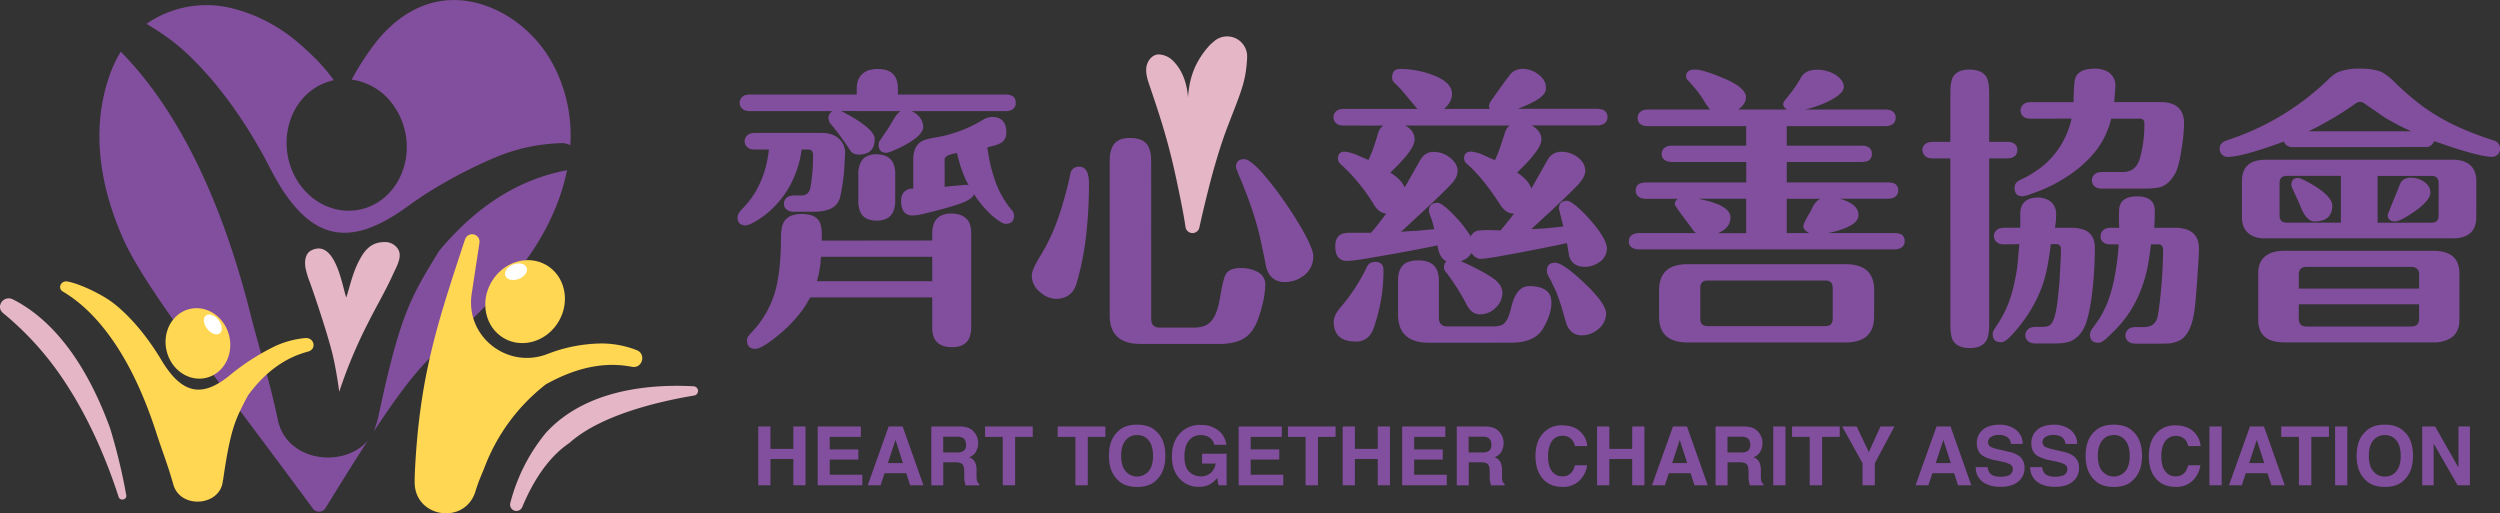 <?xml version="1.0" encoding="UTF-8"?> <svg xmlns="http://www.w3.org/2000/svg" id="b55219b6-007b-4abf-baab-593eaa52031f" data-name="圖層 1" width="1252.34" height="257.12" viewBox="0 0 1252.34 257.12"><rect x="0" y="0" width="1252.34" height="257.12" fill="#333333" stroke="none"/><g><g><path d="M149.3,316c19.61,38.13,40.56,39.49,69.27,18.43,11.84-8.69,29.69-18.68,45.89-25.17a92.52,92.52,0,0,1,30.35-6.11,8.38,8.38,0,0,1,4.71,1.08,75.81,75.81,0,0,0-8.77-40.77c-11.43-21.33-36.51-36.64-60-30.7-13.06,3.31-23.6,12.54-31.23,23.35a136.91,136.91,0,0,0-9.52,15.2,30.81,30.81,0,0,1,21.57,13.83c10,14.92,7.26,35.47-6,45.9s-32.2,6.81-42.17-8.1-7.26-35.47,6.05-45.9a27.71,27.71,0,0,1,11.57-5.4c-3.44-5-9.18-11.58-18.8-19.66-10.5-8.82-25-15.94-39.25-17.67a52.84,52.84,0,0,0-35.76,9.08,131.85,131.85,0,0,1,14.35,9.73C111,260.68,130.77,279.94,149.3,316Z" transform="translate(-13.83 -231.44)" style="fill: #824e9e"></path><path d="M233.77,357.16c-14.21,23.31-19.49,31.48-30.43,83.09a57.82,57.82,0,0,1-2.3,7.36C233.13,399,232.59,412.32,269,372c13.71-15.17,24.74-34.71,28.88-55.33-.26.07-.52.14-.8.19C276.64,320.91,254.87,331.83,233.77,357.16Z" transform="translate(-13.83 -231.44)" style="fill: #824e9e"></path><path d="M153,441.74c-4-19.25-9.21-35.18-13.68-52.9-17.45-69.16-42.6-108.82-65-131.53a63.65,63.65,0,0,0-5.89,12.78c-9,26.31-4.59,54.36,6.88,80.46,11.23,25.54,45.26,67.84,95.28,135.67a3.8,3.8,0,0,0,6.29-.26c8.36-13.64,15.32-24.71,21.23-33.81C186.1,466.1,157.41,462.9,153,441.74Z" transform="translate(-13.83 -231.44)" style="fill: #824e9e"></path></g><g><path d="M391.9,306.35a7.36,7.36,0,0,1-1.48-.15,3.52,3.52,0,0,1-1.64-.6,4,4,0,0,1,0-6.83,4.8,4.8,0,0,1,1.64-.59,7.36,7.36,0,0,1,1.48-.15h33.25q6.24,0,9.35,3.27a9.25,9.25,0,0,1,2.67,6.83l-.44,8.16a100.16,100.16,0,0,1-1.93,13.36,8.77,8.77,0,0,1-3,5.19q-3.42,2.69-10.69,2.68h-9.5a6.13,6.13,0,0,1-1.48-.15,3.44,3.44,0,0,1-1.63-.6,3.26,3.26,0,0,1-1.93-3.26,3.59,3.59,0,0,1,1.93-3.42,4.67,4.67,0,0,1,1.63-.59,7.43,7.43,0,0,1,1.48-.15h3.86a3.9,3.9,0,0,0,3.56-1.93,3.3,3.3,0,0,0,.6-1.48l.29-1.19a93.09,93.09,0,0,0,1.19-15.44,3.09,3.09,0,0,0-1-2.67l-1-.29h-3.71A51.33,51.33,0,0,1,410,323.56a47.84,47.84,0,0,1-8.61,11.73,42.77,42.77,0,0,1-8.76,6.83q-3.7,2.22-5.34,2.22-4,0-4-4.15c0-1.09.74-2.42,2.23-4a46.08,46.08,0,0,0,6.83-8.76,54.6,54.6,0,0,0,4-8.75,57.72,57.72,0,0,0,1.93-7.43q.3-1.49.45-2.82l.3-2.07Zm43.34-19.3.3.15,2.67,1.48A63.17,63.17,0,0,1,444,292.1q8,5.34,8,8.9,0,7.88-8,7.87a5.15,5.15,0,0,1-3.26-1,3.76,3.76,0,0,1-.9-.89l-.59-.89a146.69,146.69,0,0,0-8.76-12,4.83,4.83,0,0,1-1.63-3.42,3.9,3.9,0,0,1,1.93-3.56H389.38a7.53,7.53,0,0,1-1.49-.15,4.75,4.75,0,0,1-1.63-.59,4,4,0,0,1,0-6.83,3.52,3.52,0,0,1,1.63-.59,7.53,7.53,0,0,1,1.49-.15H443v-3q0-6.24,4.75-8.61a7.5,7.5,0,0,1,1.78-.74l1.78-.3a5.49,5.49,0,0,1,1.34-.15h.89q10.1,0,10.09,9.8v3h54q5.05,0,5,4.15a3.64,3.64,0,0,1-1.78,3.42,4.92,4.92,0,0,1-1.78.59,6.22,6.22,0,0,1-1.49.15h-47.2a10.31,10.31,0,0,1,4.75,3.86,8.6,8.6,0,0,1,.89,2.22,5.6,5.6,0,0,1,.3,1.79q0,4-8.76,8.9a60.58,60.58,0,0,1-6.23,3A17.17,17.17,0,0,1,458.1,308q-4.16,0-4.15-4a3.9,3.9,0,0,1,.29-1.48,3.72,3.72,0,0,1,.6-1q4.16-6.09,5.19-7.87c2.18-3.86,3.81-6,4.9-6.53Zm45.57,64.86v-4.15a8.15,8.15,0,0,1,.15-1.63,11.43,11.43,0,0,1,1-3.42q2.22-4.31,8.46-4.3t8.76,4.15a11.73,11.73,0,0,1,1,3.42,9,9,0,0,1,.15,1.63v48.54a8.35,8.35,0,0,1-.15,1.48,11.77,11.77,0,0,1-1,3.56q-2.24,4.15-8.46,4.16-6.39,0-8.76-4.16a11.45,11.45,0,0,1-1-3.41,8.29,8.29,0,0,1-.15-1.63V380.41H419.66A51.15,51.15,0,0,1,412.38,391a66,66,0,0,1-8.46,8.17q-8.46,7-11.72,7-4.15,0-4.16-4.15a3.61,3.61,0,0,1,.6-2.08l1.18-1.49a48.83,48.83,0,0,0,12.77-22.71,79.56,79.56,0,0,0,1.93-12.61c.19-2.08.34-4.4.44-7l.15-8,.3-2.23a9.26,9.26,0,0,1,1.19-3.42q2.37-3.86,8.9-3.86,7,0,9.06,4.31c.79,1.78,1.08,4.8.89,9.05Zm-55.66,8.17a2.41,2.41,0,0,1-.15.74l-.15,2.38a25.5,25.5,0,0,1-.44,3,41.27,41.27,0,0,1-1.34,6.09h57.74V360.08Zm37.11-27.16a7.51,7.51,0,0,1-.15,1.48,11.66,11.66,0,0,1-1,3.41q-2.22,4.15-8,4.16-6.07,0-8.16-4a11.75,11.75,0,0,1-1-3.41,8.29,8.29,0,0,1-.15-1.63V317.78a7.53,7.53,0,0,1,.15-1.49,11.75,11.75,0,0,1,1-3.41q2.08-4.15,7.87-4.16,6.09,0,8.31,4.16a11.75,11.75,0,0,1,1,3.41,6.22,6.22,0,0,1,.15,1.49Zm9.05-21.38q0-6.37,3.56-8.9c1.39-1,4-1.79,7.87-2.38a66.17,66.17,0,0,0,23.16-8.61,10,10,0,0,1,4.75-1.63q7.26,0,7.27,7.72a5.73,5.73,0,0,1-2.52,5.19,13.61,13.61,0,0,1-3.12,1.34l-3.86,1c.3,2.37.69,4.7,1.19,7a65.41,65.41,0,0,0,2.22,8.17,46,46,0,0,0,8.61,16,4.36,4.36,0,0,1,.89,1.18,3.4,3.4,0,0,1,.45,1.79q0,4.16-4.16,4.15c-1.28,0-3.46-1.28-6.53-3.86a53.67,53.67,0,0,1-9.35-11q-.74,2.82-9.05,5.49-5.35,1.63-11.14,3.12l-6.08,1.48a27.16,27.16,0,0,1-4.45.6q-5.79,0-5.79-7.28,0-3.71,2.37-5.19a5,5,0,0,1,1.93-.89l1.78-.15Zm15.74,13.51a19.23,19.23,0,0,0,2.22-.3l8.46-.74a2.93,2.93,0,0,1,1.34.3l-.59-1.19a5.8,5.8,0,0,0-.75-1.34l-1.48-3.56a67,67,0,0,1-3-10.09c-4.16.59-6.23,1.68-6.23,3.26Z" transform="translate(-13.83 -231.44)" style="fill: #824e9e"></path><path d="M535.14,378a10.7,10.7,0,0,1-4.45-8.61q0-2.82,4.3-9.8a98.54,98.54,0,0,0,9.2-19.74A192,192,0,0,0,550,318.67a4.14,4.14,0,0,1,4.45-3.72c3.27,0,4.9,2.88,4.9,8.61a231.18,231.18,0,0,1-1.48,26.13,143.29,143.29,0,0,1-4.75,23.75q-2.39,7.71-10.39,7.71A12.1,12.1,0,0,1,535.14,378ZM590.5,391.1q0,4.45,4.31,4.45h17.07q5.49,0,8.31-2.82,3.27-3.25,4.75-12,1.63-9.79,3-12,1.79-3,7.42-3a17,17,0,0,1,8.46,1.93,7,7,0,0,1,3.86,6.38,49.32,49.32,0,0,1-1.78,11.28q-2.24,8.76-5.49,12.62a14.18,14.18,0,0,1-5.35,4,27.47,27.47,0,0,1-10.68,1.78H585.16q-15.43,0-15.44-14.25V314.06c0-2.08,0-3.66.15-4.75a13.14,13.14,0,0,1,1.19-4.3q2.07-4.45,8.9-4.45c4.66,0,7.72,1.48,9.21,4.45a13.39,13.39,0,0,1,1.19,4.45c.09,1,.14,2.52.14,4.6Zm76.15-21.37a15.47,15.47,0,0,1-9.2,3q-8,0-9.65-8.91-1-5.49-1.63-8c-.6-3-1.19-5.69-1.79-8.16a180.87,180.87,0,0,0-6.23-19.3l-2.37-5.93a5.78,5.78,0,0,1-.45-1.19,30.12,30.12,0,0,1-1.63-4,10.07,10.07,0,0,1-.74-2.08q0-4,4.15-4,2.67,0,8.61,6.39a158.35,158.35,0,0,1,11.43,14.69,183.57,183.57,0,0,1,10.24,16.33q4.3,8,4.31,11.13A11.89,11.89,0,0,1,666.65,369.73Z" transform="translate(-13.83 -231.44)" style="fill: #824e9e"></path><path d="M686.84,294.32a7.53,7.53,0,0,1-1.49-.15,3.37,3.37,0,0,1-1.63-.59,4,4,0,0,1,0-6.83,4.75,4.75,0,0,1,1.63-.59,7.53,7.53,0,0,1,1.49-.15h37l-8.32-9.94-3.56-3.57a3.25,3.25,0,0,1-.74-2.37q0-4.15,4-4.16a46.34,46.34,0,0,1,15.73,2.82q10.25,3.72,10.24,9.65c0,2.77-1.33,5.3-4,7.57H760a4.77,4.77,0,0,1-.29-1.48,6.82,6.82,0,0,1,1.33-3l6.24-8.76c.79-1.09,1.48-2,2.08-2.67a12.37,12.37,0,0,1,1.33-1.78,8,8,0,0,1,5.94-2.38,12.81,12.81,0,0,1,7.87,2.82q3.71,2.82,3.71,6.38v.9a3.2,3.2,0,0,1-.15,1,6.81,6.81,0,0,1-1.63,2.38q-3,3-12.32,6.53H814a7.53,7.53,0,0,1,1.49.15,4.92,4.92,0,0,1,1.78.59,3.65,3.65,0,0,1,1.78,3.42,3.57,3.57,0,0,1-1.93,3.41,4.43,4.43,0,0,1-1.63.59,7.53,7.53,0,0,1-1.49.15H781.09q4.9,2.82,4.9,7,0,3.12-4.45,8.46a50.38,50.38,0,0,1-4,4.45l-3.71,3.71q5.64,3.72,7.12,8l8.32-14.7a7.63,7.63,0,0,1,6.82-3.71,13.48,13.48,0,0,1,8,2.67q3.85,3,3.86,6.83,0,3.42-4.46,7.87-4.31,4.46-9.35,9.05-2.07,2.08-5.64,5.35a19.9,19.9,0,0,0-1.63,1.48l-5.94,5.49q8-.28,16-1.33L794.75,336q0-4,4.15-4c.89,0,2.48,1,4.75,2.82a71.08,71.08,0,0,1,6.68,6.68q8.46,9.66,8.46,14.4a8.34,8.34,0,0,1-3.71,6.83,12.74,12.74,0,0,1-7.42,2.37c-3.46,0-5.89-1.33-7.27-4a9.62,9.62,0,0,1-.74-2.53q-.15-1.33-.89-5.34Q790.58,355,775,358l-12.32,2.23q-5.79.88-7,.89H755a5.57,5.57,0,0,1-1.19-.45,5.77,5.77,0,0,1-1.34-.74,6.54,6.54,0,0,1-1.48-1.78,11.43,11.43,0,0,1-2.82,3l-1.93.89c0,.1-.2.2-.59.29q4,1.63,9.35,4.46,3.85,2.07,6.53,3.86,4.89,3.4,4.9,7.42a10.17,10.17,0,0,1-3.42,7.57,10.69,10.69,0,0,1-7.57,3.26,6.63,6.63,0,0,1-4.9-1.93,15.37,15.37,0,0,1-2.37-3.56,102.93,102.93,0,0,0-10.54-16.33,3.65,3.65,0,0,1-.44-1.93,3.88,3.88,0,0,1,1.18-2.82c-2.37-1.08-3.86-3.76-4.45-8q-7.27,1.63-23,4.45l-13.8,2.38a79.61,79.61,0,0,1-8.31,1q-6.09,0-6.09-7.28c0-3,.89-4.94,2.67-5.93a6.27,6.27,0,0,1,2.53-.75,5.28,5.28,0,0,1,1.18-.14h11.43c1.39-1.49,2.72-3.07,4-4.75l3.71-4.9q-3.71-.15-6.53-5.05a91.05,91.05,0,0,0-16.18-19.59,3,3,0,0,1-.89-1,3.4,3.4,0,0,1-.59-1.93c0-2.28,1.13-3.42,3.41-3.42a20.28,20.28,0,0,1,6.38,1.79l5.5,2.37,1.93-4.45c.89-2.47,1.82-5.35,2.81-8.61a7,7,0,0,1,2.68-4.16Zm-4.9,98.26c0-2.27,1.33-4.89,4-7.86a91.09,91.09,0,0,0,12.61-19.6,4.27,4.27,0,0,1,2.08-2.07,2.62,2.62,0,0,1,1.19-.3l.74-.15q4.3,0,4.31,4.16a86.25,86.25,0,0,1-5,29.24,10.64,10.64,0,0,1-2.67,4.3,8.75,8.75,0,0,1-6.24,2.23Q681.94,402.53,681.94,392.58Zm35.77-98.26c3.17,1.69,4.75,4,4.75,7q0,3-4,8-1.63,1.94-4,4.46l-4.16,4.15q5.34,3.27,7.12,7.28l.89-1.34a16.91,16.91,0,0,0,1.19-2.08l5.64-9.94a3.41,3.41,0,0,1,.6-.89,5.6,5.6,0,0,1,1.33-1.64,7.19,7.19,0,0,1,5.05-1.78,13,13,0,0,1,8,2.82c2.58,2,3.86,4.21,3.86,6.68a8.09,8.09,0,0,1-1.18,4,13.75,13.75,0,0,1-1,1.48l-.89,1q-3,3.27-10.39,10.25l-14.85,13.8,3.42-.3c1.48-.09,2.77-.15,3.86-.15l9.35-.89a41.76,41.76,0,0,0-1.78-6.08l-.6-1.64a4.72,4.72,0,0,1-.29-1.48q0-4,4.3-4,2.08,0,7.42,5.35a64.52,64.52,0,0,1,9.2,11.43l.45-.75a2.89,2.89,0,0,1,.74-.74,4.12,4.12,0,0,1,2.38-1.33,40.85,40.85,0,0,1,5.79-.3l5.64.15,3.41-4.16c1.38-1.68,2.47-3.12,3.27-4.3q-3.72.15-6.54-3.86-8.89-13.82-16.32-20.34L748,312.88a3.55,3.55,0,0,1-.74-2.08q0-3.42,3.56-3.42a19.14,19.14,0,0,1,6.24,1.79l3.26,1.48a5.33,5.33,0,0,1,1.34.59l1,.45a55.21,55.21,0,0,0,2.67-6.53l2.22-6.68a7.33,7.33,0,0,1,2.53-4.16Zm11.88,108.8q-15.45,0-15.44-14.25V371.51a11.63,11.63,0,0,1,.15-1.93,9.54,9.54,0,0,1,1.18-3.71q2.09-4,8.76-4T733.3,366a11.22,11.22,0,0,1,1.18,3.86,9.21,9.21,0,0,1,.15,1.79v19c0,2.86,1.44,4.3,4.31,4.3h22.71q4,0,5.49-1.34c1.48-1.18,2.72-3.91,3.71-8.16q2.52-10.68,9-10.69,11.15,0,11.14,8.31,0,5.66-4,12.62-4.15,7.43-16.18,7.42Zm84.9-6.83a12.61,12.61,0,0,1-8.31,3.12,7.29,7.29,0,0,1-6.39-3.26,10.3,10.3,0,0,1-1.48-3.12l-1-3.41a103,103,0,0,0-4-12.18l-2.82-5.93a.43.43,0,0,1-.15-.3c-.1,0-.14,0-.14-.15l-.6-1.19a6.44,6.44,0,0,1-.59-1.18,4,4,0,0,1-.3-1.49q0-4.15,4.16-4.15,3.85,0,14.54,10.09a71.26,71.26,0,0,1,7.72,8.31q3.27,4.46,3.27,7A10.25,10.25,0,0,1,814.49,396.29Z" transform="translate(-13.83 -231.44)" style="fill: #824e9e"></path><path d="M909,286.31a4.21,4.21,0,0,1-1.19-1,2.7,2.7,0,0,1-.74-1.64,3.33,3.33,0,0,1,.74-1.78l2.23-2.82a67,67,0,0,0,6.09-9q2.22-3.71,7.86-3.71a17.68,17.68,0,0,1,9.5,2.67q4,2.82,4,5.94t-6.68,6.68A51.6,51.6,0,0,1,918,286.31h40.37a7.43,7.43,0,0,1,1.48.15,4.56,4.56,0,0,1,1.79.59,3.65,3.65,0,0,1,1.78,3.41,3.59,3.59,0,0,1-1.93,3.42,4.8,4.8,0,0,1-1.64.59,7.43,7.43,0,0,1-1.48.15H908.89v9.8h37.56a9.17,9.17,0,0,1,1.63.14,4.64,4.64,0,0,1,1.63.6,3.44,3.44,0,0,1,1.78,3.41,3.62,3.62,0,0,1-1.78,3.41,7.82,7.82,0,0,1-1.78.45,6.19,6.19,0,0,1-1.48.15H908.89v10.24h50.77a6.19,6.19,0,0,1,1.48.15,8.26,8.26,0,0,1,1.78.44,3.66,3.66,0,0,1,1.78,3.42,3.57,3.57,0,0,1-1.93,3.41,4.57,4.57,0,0,1-1.63.6,7.51,7.51,0,0,1-1.48.15h-24.2q9.36,2.67,9.35,8.16,0,4-7,6.68a43.61,43.61,0,0,1-5.05,1.63l-3.27.74h33.4a6.28,6.28,0,0,1,1.49.15,7.82,7.82,0,0,1,1.78.45,3.65,3.65,0,0,1,1.78,3.41,3.58,3.58,0,0,1-1.93,3.41,4.64,4.64,0,0,1-1.63.6,7.53,7.53,0,0,1-1.49.15H834.82a6.13,6.13,0,0,1-1.48-.15,3.48,3.48,0,0,1-1.63-.6,3.26,3.26,0,0,1-1.93-3.26,3.57,3.57,0,0,1,1.93-3.41,4.57,4.57,0,0,1,1.63-.6,7.43,7.43,0,0,1,1.48-.15h28.65a5.58,5.58,0,0,1-1.93-2.07l-5.94-8a31.21,31.21,0,0,1-1.93-2.82,3.84,3.84,0,0,1-.89-1.63,3.72,3.72,0,0,1,1.49-2.67h-16a6.22,6.22,0,0,1-1.49-.15,3.52,3.52,0,0,1-1.63-.6,3.57,3.57,0,0,1-1.93-3.41,3.93,3.93,0,0,1,.6-2.23,3.17,3.17,0,0,1,1.33-1.19,8.62,8.62,0,0,1,1.63-.44,7.53,7.53,0,0,1,1.49-.15h50.32V312.58H851.3a6.13,6.13,0,0,1-1.48-.15,3.63,3.63,0,0,1-1.64-.59,3.29,3.29,0,0,1-1.93-3.27,3.59,3.59,0,0,1,1.93-3.41,4.62,4.62,0,0,1,1.64-.6,8.15,8.15,0,0,1,1.48-.14h37.26v-9.8H839.28a8.32,8.32,0,0,1-1.64-.15,4.82,4.82,0,0,1-1.63-.59,3.45,3.45,0,0,1-1.78-3.42,3.57,3.57,0,0,1,1.93-3.41,3.37,3.37,0,0,1,1.63-.59,6.22,6.22,0,0,1,1.49-.15h31.17a9.46,9.46,0,0,1-1.19-1.64,6,6,0,0,1-.89-1.18l-2.52-4-1.64-2.23q-1.63-2.07-5-5.79a2.39,2.39,0,0,1-.75-1.78q0-3.4,4.46-3.41,4,0,13.8,4.15a36.69,36.69,0,0,1,8.17,4.31q3.55,2.82,3.56,5.34a6,6,0,0,1-1.63,4.16,8.87,8.87,0,0,1-1.34,1.33,4,4,0,0,1-1,.75Zm43.64,103.6q0,13.06-14.25,13.07H859.17q-14.25,0-14.25-12.92V376.85q0-13.07,14.25-13.06h79.26q14.25,0,14.25,13.06ZM888.56,331h-23.9l5.05,1.18A47.19,47.19,0,0,1,874.9,334q5.79,2.67,5.79,6.39,0,5.19-6.23,7.86h14.1Zm43.34,44.67q0-3.71-3.71-3.71H869.26q-3.71,0-3.71,3.71V391.1q0,3.7,3.71,3.71h58.93q3.7,0,3.71-3.71ZM920.17,348.2q-3-1.47-3-3.56a4.6,4.6,0,0,1,.6-1.63,12,12,0,0,1,1.19-2.38,5.77,5.77,0,0,1,.59-1.18l.59-1a9.26,9.26,0,0,0,.89-1.64q2.24-4.89,4.75-5.78H908.89V348.2Z" transform="translate(-13.83 -231.44)" style="fill: #824e9e"></path><path d="M1019.33,302.49a7.51,7.51,0,0,1,1.48.15,4.51,4.51,0,0,1,1.78.59,3.63,3.63,0,0,1,1.78,3.41,3.58,3.58,0,0,1-1.93,3.42,4.75,4.75,0,0,1-1.63.59,7.51,7.51,0,0,1-1.48.15h-9.06v82.82c0,3.76-.39,6.44-1.19,8q-2.07,4.16-8.46,4.16t-8.61-4q-1.18-2.39-1.18-8.17V310.8h-8.91a7.36,7.36,0,0,1-1.48-.15,4.11,4.11,0,0,1-3.57-4,3.59,3.59,0,0,1,1.93-3.41,4.42,4.42,0,0,1,1.64-.59,7.36,7.36,0,0,1,1.48-.15h8.91v-24.2q0-5.64,1.18-8,2.09-4,8.32-4,6.52,0,8.75,4c.8,1.58,1.19,4.25,1.19,8v24.2Zm-1.64,51.35a6.76,6.76,0,0,1-1.48-.15,3.37,3.37,0,0,1-1.63-.59,4,4,0,0,1,0-6.83,4.75,4.75,0,0,1,1.63-.59,7.43,7.43,0,0,1,1.48-.15h8.17v-8q.73-7.12,8.9-7.13a10.48,10.48,0,0,1,5.79,1.63,7.78,7.78,0,0,1,3.27,6.68,34.7,34.7,0,0,1-.6,6.83h8.91a11.63,11.63,0,0,1,1.93.15,18.24,18.24,0,0,1,4.16,1q5,2.37,5,8.9,0,9.06-1,19.45-1.34,12.92-3.71,19t-7.42,8.31a18.78,18.78,0,0,1-4.45,1c-1,.1-2.43.15-4.31.15h-8.9a7.53,7.53,0,0,1-1.49-.15,4.75,4.75,0,0,1-1.63-.59,4,4,0,0,1,0-6.83,4.57,4.57,0,0,1,1.63-.6,8.35,8.35,0,0,1,1.49-.14H1037c2.17,0,3.66-.55,4.45-1.64q2.08-2.67,3.12-11.72l.89-8.46.74-14.1v-3a2.23,2.23,0,0,0-2.52-2.53h-2.52c-.5,4-1,7.33-1.49,10.1a77.6,77.6,0,0,1-2.67,10.54,71.22,71.22,0,0,1-13.21,22.41,41.17,41.17,0,0,1-3.71,4c-1.49,1.38-2.77,2.08-3.86,2.08q-4.15,0-4.16-4a4.19,4.19,0,0,1,.45-1.93l.89-1.49a55.63,55.63,0,0,0,8.9-19.74q1.2-4.74,2.08-10.69l1-11.28Zm13.36-62.93a7.43,7.43,0,0,1-1.48-.15,4,4,0,0,1-1.63-7.42,4.57,4.57,0,0,1,1.63-.6,8.24,8.24,0,0,1,1.48-.14h21.52c0-3.47.15-6.83.45-10.1q.59-6.67,10.24-6.68a12.13,12.13,0,0,1,7,1.93,8,8,0,0,1,3.27,6.83l-.6,8h23.45a17.32,17.32,0,0,1,2.23.14,13.07,13.07,0,0,1,4.3,1.19q5.05,2.54,5,9.5a85.15,85.15,0,0,1-1.19,12.17q-1.34,9.51-3.41,13.07-3,5-6.83,6.38-2.52.88-9.5.89h-20.19a7.51,7.51,0,0,1-1.48-.15,4,4,0,0,1-1.63-7.42,4.37,4.37,0,0,1,1.63-.59,7.51,7.51,0,0,1,1.48-.15h10.4q6.38,0,8.46-6.39a62.85,62.85,0,0,0,2.37-18.11q0-2.22-2.37-2.22h-14.25a42,42,0,0,1-9.35,18.11,61.25,61.25,0,0,1-14.55,12,73,73,0,0,1-13.66,6.68l-4.6,1.63a13.26,13.26,0,0,1-2.23.45q-4,0-4-4.16a4,4,0,0,1,1.18-3l1.79-1.18.74-.3a41.1,41.1,0,0,0,6.08-3.41,41.4,41.4,0,0,0,14-14.55,43.32,43.32,0,0,0,4.75-12.32Zm40.08,62.93a7.53,7.53,0,0,1-1.63-.15,4.42,4.42,0,0,1-1.64-.59,3.65,3.65,0,0,1-1.78-3.41,4.11,4.11,0,0,1,3.56-4,6.28,6.28,0,0,1,1.49-.15h4.3a77.7,77.7,0,0,1,0-9.65q.75-6.08,8.91-6.08,8.91,0,8.91,7.27,0,4.6-.3,8.46h10.24q12.16,0,12.17,10.39,0,3.72-.89,15.88-.43,6.39-.89,11.14a65.58,65.58,0,0,1-1.19,8q-1.92,8.46-6.68,11a16.79,16.79,0,0,1-4.74,1.48c-1.19.1-2.93.15-5.2.15H1083.6a7.53,7.53,0,0,1-1.49-.15,4,4,0,0,1-1.63-7.42,4.64,4.64,0,0,1,1.63-.6,8.35,8.35,0,0,1,1.49-.14h4.3q5.64,0,6.83-5.5,1-5.47,1.93-16.32.73-10.1.74-16.92c0-1.79-.84-2.68-2.52-2.68h-3.56q-.75,6.84-1.78,11.88a71.51,71.51,0,0,1-3.27,11,57.72,57.72,0,0,1-13.51,20.63l-4,3.86c-1.58,1.29-2.82,1.93-3.71,1.93q-4.3,0-4.3-4.15a6.81,6.81,0,0,1,1.63-3.57l3.27-4.6a70.31,70.31,0,0,0,3.86-7.72,78.59,78.59,0,0,0,3.41-12,123.62,123.62,0,0,0,2.23-17.22Z" transform="translate(-13.83 -231.44)" style="fill: #824e9e"></path><path d="M1161.52,305.16a5.2,5.2,0,0,1-1.33-.45,3.55,3.55,0,0,1-2.23-2.37q-21.07,7.71-28.2,7.72a4.15,4.15,0,0,1-2.52-.89,3.8,3.8,0,0,1-1.49-3.12,3.71,3.71,0,0,1,1.34-3.12,3.61,3.61,0,0,1,1.19-.74l1-.45A130.84,130.84,0,0,0,1181,270.42l1.93-1.63a15.16,15.16,0,0,1,2.82-1.48,29.1,29.1,0,0,1,10.24-1.49q7.13,0,11,1.78a29.91,29.91,0,0,1,6.39,5,136.74,136.74,0,0,0,13.36,11.58,105,105,0,0,0,12.46,7.87,121.35,121.35,0,0,0,12,5.49q4.59,1.94,11.57,4.15c2.28.7,3.42,2.13,3.42,4.31a3.8,3.8,0,0,1-1.49,3.12,3.55,3.55,0,0,1-2.37.89q-4.15,0-14.4-3-4-1.18-8.31-2.67l-6.53-2.23a3.64,3.64,0,0,1-2.08,2.52,5.28,5.28,0,0,1-1.34.45Zm92.77,35q0,10.68-11.87,10.68H1147l-1.93-.29a11.11,11.11,0,0,1-3.86-1.49q-4.31-2.67-4.31-8.9v-18q0-10.69,11.88-10.69h95.44l1.93.3a11.18,11.18,0,0,1,3.86,1.48q4.3,2.67,4.3,8.91Zm-8.46,51.5q0,6.09-4,8.91a15.62,15.62,0,0,1-9.06,2.38h-74.66q-13.06,0-13.06-11.29v-23.3q0-6.09,4-8.91,3.27-2.37,9.06-2.37h74.66q13.07,0,13.06,11.28Zm-59.37-72.13h-27c-2.48,0-3.71,1.18-3.71,3.56v16.33c0,2.37,1.23,3.56,3.71,3.56h27Zm-20.63,14.25-3.56-7.72a7.19,7.19,0,0,1-.6-1.93q0-3.57,3.42-3.57a11.41,11.41,0,0,1,3.41,1.34,66,66,0,0,1,5.79,3.27q7.86,5.34,7.87,9.2,0,8-8.91,8Q1168.95,342.41,1165.83,333.81ZM1225.65,376v-7q0-3.86-4-3.86h-52.4q-3.85,0-3.86,3.86v7Zm-60.27,7.87v7.27q0,3.86,3.86,3.86h52.4q4,0,4-3.86v-7.27Zm56.26-86.69a129.81,129.81,0,0,1-12.62-6.53q-2.37-1.49-5-3.41l-6.53-4.46a4.19,4.19,0,0,0-1.49-.29,2.18,2.18,0,0,0-1.19.29l-.89.45a164.15,164.15,0,0,1-23.6,13.95ZM1204.87,343h27c2.38,0,3.56-1.19,3.56-3.56V323.12c0-2.38-1.18-3.56-3.56-3.56h-27Zm18.55-5.64q-7.28,5-9.8,5c-2.47,0-3.71-1.13-3.71-3.41l5.94-14.69a3.18,3.18,0,0,1,.45-1,3.79,3.79,0,0,1,.89-1.34,6.35,6.35,0,0,1,4.45-1.48,11.7,11.7,0,0,1,6.09,1.78q3.55,2.22,3.56,5.64Q1231.29,331.73,1223.42,337.37Z" transform="translate(-13.83 -231.44)" style="fill: #824e9e"></path></g><g><path d="M393.66,474.54V445.07h6.12v11.24h11.46V445.07h6.11v29.47h-6.11V461.38H399.78v13.16Z" transform="translate(-13.83 -231.44)" style="fill: #824e9e"></path><path d="M445.07,450.29h-15.6v6.26h14.32v5.11H429.47v7.58h16.32v5.3H423.45V445.07h21.62Z" transform="translate(-13.83 -231.44)" style="fill: #824e9e"></path><path d="M459,445.07h7l10.42,29.47h-6.67l-1.95-6.06H456.94l-2,6.06H448.5Zm-.41,18.33h7.55l-3.72-11.59Z" transform="translate(-13.83 -231.44)" style="fill: #824e9e"></path><path d="M499.05,445.83a7.12,7.12,0,0,1,2.76,2.06,8.78,8.78,0,0,1,1.48,2.48,8.12,8.12,0,0,1,.55,3.1,8.81,8.81,0,0,1-1.06,4.13,5.89,5.89,0,0,1-3.5,2.86,5.56,5.56,0,0,1,2.89,2.33,9.69,9.69,0,0,1,.85,4.61v2a14.81,14.81,0,0,0,.16,2.74,2.47,2.47,0,0,0,1.14,1.68v.74h-6.8c-.19-.65-.32-1.18-.4-1.58a15.08,15.08,0,0,1-.26-2.54l0-2.74c0-1.88-.35-3.13-1-3.76s-1.8-.94-3.51-.94h-6v11.56h-6V445.07h14.1A12.72,12.72,0,0,1,499.05,445.83Zm-12.73,4.36v7.92H493a7,7,0,0,0,3-.48,3.31,3.31,0,0,0,1.75-3.32c0-1.79-.56-3-1.69-3.6a6.05,6.05,0,0,0-2.85-.52Z" transform="translate(-13.83 -231.44)" style="fill: #824e9e"></path><path d="M531.16,445.07v5.22h-8.82v24.25h-6.2V450.29h-8.86v-5.22Z" transform="translate(-13.83 -231.44)" style="fill: #824e9e"></path><path d="M567.55,445.07v5.22h-8.82v24.25h-6.2V450.29h-8.86v-5.22Z" transform="translate(-13.83 -231.44)" style="fill: #824e9e"></path><path d="M593.13,471.92q-3.35,3.45-9.66,3.44t-9.66-3.44q-4.48-4.21-4.48-12.15,0-8.1,4.48-12.16,3.33-3.45,9.66-3.44t9.66,3.44q4.46,4,4.46,12.16Q597.59,467.71,593.13,471.92Zm-3.85-4.48q2.15-2.7,2.15-7.67t-2.15-7.67a7,7,0,0,0-5.81-2.71,7.12,7.12,0,0,0-5.84,2.7q-2.18,2.7-2.18,7.68t2.18,7.67a7.63,7.63,0,0,0,11.65,0Z" transform="translate(-13.83 -231.44)" style="fill: #824e9e"></path><path d="M622.1,454.27a5.77,5.77,0,0,0-3.42-4.22,8.39,8.39,0,0,0-3.38-.66,7.35,7.35,0,0,0-5.85,2.68c-1.52,1.79-2.29,4.48-2.29,8.07s.83,6.18,2.48,7.69a8.17,8.17,0,0,0,5.64,2.25,7.29,7.29,0,0,0,5.08-1.78,7.65,7.65,0,0,0,2.44-4.66H616v-4.92h12.28v15.82h-4.08l-.62-3.68a14,14,0,0,1-3.2,2.95,11.36,11.36,0,0,1-6,1.49,12.5,12.5,0,0,1-9.6-4.05q-3.9-4.08-3.9-11.16t3.94-11.47a13.46,13.46,0,0,1,10.42-4.31,13.61,13.61,0,0,1,9,2.85,10.6,10.6,0,0,1,3.91,7.11Z" transform="translate(-13.83 -231.44)" style="fill: #824e9e"></path><path d="M655.93,450.29H640.34v6.26h14.32v5.11H640.34v7.58h16.31v5.3H634.32V445.07h21.61Z" transform="translate(-13.83 -231.44)" style="fill: #824e9e"></path><path d="M682.87,445.07v5.22h-8.82v24.25h-6.2V450.29H659v-5.22Z" transform="translate(-13.83 -231.44)" style="fill: #824e9e"></path><path d="M686.43,474.54V445.07h6.12v11.24H704V445.07h6.12v29.47H704V461.38H692.55v13.16Z" transform="translate(-13.83 -231.44)" style="fill: #824e9e"></path><path d="M737.84,450.29h-15.6v6.26h14.32v5.11H722.24v7.58h16.32v5.3H716.22V445.07h21.62Z" transform="translate(-13.83 -231.44)" style="fill: #824e9e"></path><path d="M762.25,445.83a7.12,7.12,0,0,1,2.76,2.06,9,9,0,0,1,1.48,2.48,8.12,8.12,0,0,1,.55,3.1A8.93,8.93,0,0,1,766,457.6a5.89,5.89,0,0,1-3.5,2.86,5.56,5.56,0,0,1,2.89,2.33,9.81,9.81,0,0,1,.85,4.61v2a14.81,14.81,0,0,0,.16,2.74,2.44,2.44,0,0,0,1.14,1.68v.74h-6.8c-.19-.65-.32-1.18-.4-1.58a14.11,14.11,0,0,1-.26-2.54l0-2.74c0-1.88-.35-3.13-1-3.76s-1.79-.94-3.5-.94h-6v11.56h-6V445.07h14.1A12.76,12.76,0,0,1,762.25,445.83Zm-12.73,4.36v7.92h6.63a7.06,7.06,0,0,0,3-.48,3.31,3.31,0,0,0,1.75-3.32c0-1.79-.56-3-1.69-3.6a6.05,6.05,0,0,0-2.85-.52Z" transform="translate(-13.83 -231.44)" style="fill: #824e9e"></path><path d="M787.13,448.15a12.11,12.11,0,0,1,9.06-3.64q7.37,0,10.76,4.88a10.54,10.54,0,0,1,2,5.5h-6.16a8.23,8.23,0,0,0-1.51-3.2,6.07,6.07,0,0,0-4.88-1.92,6,6,0,0,0-5.19,2.71c-1.26,1.8-1.9,4.36-1.9,7.66s.67,5.79,2,7.43a6.25,6.25,0,0,0,5.09,2.47,5.76,5.76,0,0,0,4.84-2.12,9.28,9.28,0,0,0,1.52-3.42h6.12a13.27,13.27,0,0,1-4,7.84,11.72,11.72,0,0,1-8.33,3q-6.3,0-9.89-4.08T783,460Q783,452.33,787.13,448.15Z" transform="translate(-13.83 -231.44)" style="fill: #824e9e"></path><path d="M813.85,474.54V445.07H820v11.24h11.46V445.07h6.12v29.47h-6.12V461.38H820v13.16Z" transform="translate(-13.83 -231.44)" style="fill: #824e9e"></path><path d="M851.89,445.07h7l10.43,29.47h-6.68l-1.94-6.06H849.81l-2,6.06h-6.44Zm-.4,18.33H859l-3.73-11.59Z" transform="translate(-13.83 -231.44)" style="fill: #824e9e"></path><path d="M891.93,445.83a7.27,7.27,0,0,1,2.76,2.06,9,9,0,0,1,1.48,2.48,8.32,8.32,0,0,1,.55,3.1,8.93,8.93,0,0,1-1.06,4.13,5.92,5.92,0,0,1-3.5,2.86,5.56,5.56,0,0,1,2.89,2.33,9.81,9.81,0,0,1,.85,4.61v2a14.81,14.81,0,0,0,.16,2.74,2.44,2.44,0,0,0,1.14,1.68v.74h-6.8c-.19-.65-.32-1.18-.4-1.58a14.11,14.11,0,0,1-.26-2.54l0-2.74c0-1.88-.35-3.13-1-3.76s-1.79-.94-3.51-.94h-6v11.56h-6V445.07h14.1A12.8,12.8,0,0,1,891.93,445.83Zm-12.73,4.36v7.92h6.63a7.06,7.06,0,0,0,3-.48,3.31,3.31,0,0,0,1.75-3.32c0-1.79-.57-3-1.69-3.6a6.11,6.11,0,0,0-2.85-.52Z" transform="translate(-13.83 -231.44)" style="fill: #824e9e"></path><path d="M908.23,474.54h-6.12V445.07h6.12Z" transform="translate(-13.83 -231.44)" style="fill: #824e9e"></path><path d="M935.41,445.07v5.22h-8.82v24.25h-6.2V450.29h-8.86v-5.22Z" transform="translate(-13.83 -231.44)" style="fill: #824e9e"></path><path d="M955.83,445.07h7L953,463.49v11.05h-6.16V463.49l-10.2-18.42h7.26L950,457.91Z" transform="translate(-13.83 -231.44)" style="fill: #824e9e"></path><path d="M983.91,445.07h7l10.43,29.47h-6.68l-1.94-6.06H981.83l-2,6.06h-6.44Zm-.4,18.33h7.55l-3.73-11.59Z" transform="translate(-13.83 -231.44)" style="fill: #824e9e"></path><path d="M1009.5,465.44a5.92,5.92,0,0,0,1.12,3c1,1.22,2.77,1.82,5.25,1.82a11.25,11.25,0,0,0,3.61-.48,3.42,3.42,0,0,0,2.63-3.42,2.51,2.51,0,0,0-1.29-2.26,14,14,0,0,0-4.09-1.38l-3.19-.7a19.92,19.92,0,0,1-6.46-2.25c-2-1.37-3-3.49-3-6.38a8.47,8.47,0,0,1,2.91-6.58c2-1.75,4.8-2.62,8.57-2.62a13.1,13.1,0,0,1,8,2.47,8.78,8.78,0,0,1,3.5,7.17h-5.93a4.19,4.19,0,0,0-2.37-3.78,8.08,8.08,0,0,0-3.67-.74,7,7,0,0,0-3.9,1,3,3,0,0,0-1.45,2.68,2.54,2.54,0,0,0,1.43,2.36,18.5,18.5,0,0,0,3.92,1.22l5.17,1.22a13,13,0,0,1,5.1,2.14,7.18,7.18,0,0,1,2.63,6,8.45,8.45,0,0,1-3.12,6.71q-3.12,2.67-8.82,2.67c-3.88,0-6.93-.87-9.16-2.63a8.7,8.7,0,0,1-3.33-7.23Z" transform="translate(-13.83 -231.44)" style="fill: #824e9e"></path><path d="M1036.81,465.44a5.92,5.92,0,0,0,1.13,3c1,1.22,2.77,1.82,5.24,1.82a11.32,11.32,0,0,0,3.62-.48,3.43,3.43,0,0,0,2.63-3.42,2.53,2.53,0,0,0-1.29-2.26,14,14,0,0,0-4.09-1.38l-3.19-.7a20,20,0,0,1-6.47-2.25c-2-1.37-3-3.49-3-6.38a8.47,8.47,0,0,1,2.91-6.58c1.94-1.75,4.8-2.62,8.56-2.62a13.11,13.11,0,0,1,8,2.47,8.77,8.77,0,0,1,3.49,7.17h-5.92a4.2,4.2,0,0,0-2.38-3.78,8,8,0,0,0-3.67-.74,7,7,0,0,0-3.89,1,3,3,0,0,0-1.46,2.68,2.53,2.53,0,0,0,1.44,2.36,18.3,18.3,0,0,0,3.92,1.22l5.17,1.22a13,13,0,0,1,5.09,2.14,7.19,7.19,0,0,1,2.64,6,8.45,8.45,0,0,1-3.12,6.71q-3.12,2.67-8.82,2.67c-3.89,0-6.94-.87-9.16-2.63a8.71,8.71,0,0,1-3.34-7.23Z" transform="translate(-13.83 -231.44)" style="fill: #824e9e"></path><path d="M1082.39,471.92q-3.35,3.45-9.66,3.44c-4.22,0-7.43-1.14-9.66-3.44q-4.48-4.21-4.48-12.15,0-8.1,4.48-12.16c2.23-2.3,5.44-3.44,9.66-3.44s7.43,1.14,9.66,3.44q4.45,4,4.46,12.16Q1086.85,467.71,1082.39,471.92Zm-3.85-4.48q2.14-2.7,2.15-7.67t-2.15-7.67a7,7,0,0,0-5.81-2.71,7.12,7.12,0,0,0-5.84,2.7q-2.17,2.7-2.18,7.68t2.18,7.67a7.63,7.63,0,0,0,11.65,0Z" transform="translate(-13.83 -231.44)" style="fill: #824e9e"></path><path d="M1094.36,448.15a12.11,12.11,0,0,1,9.06-3.64q7.36,0,10.76,4.88a10.54,10.54,0,0,1,2,5.5H1110a8.23,8.23,0,0,0-1.51-3.2,6.69,6.69,0,0,0-10.07.79c-1.26,1.8-1.9,4.36-1.9,7.66s.67,5.79,2,7.43a6.25,6.25,0,0,0,5.09,2.47,5.76,5.76,0,0,0,4.84-2.12,9.28,9.28,0,0,0,1.52-3.42h6.12a13.31,13.31,0,0,1-4,7.84,11.75,11.75,0,0,1-8.34,3q-6.3,0-9.89-4.08c-2.41-2.73-3.6-6.48-3.6-11.24Q1090.27,452.33,1094.36,448.15Z" transform="translate(-13.83 -231.44)" style="fill: #824e9e"></path><path d="M1126.74,474.54h-6.12V445.07h6.12Z" transform="translate(-13.83 -231.44)" style="fill: #824e9e"></path><path d="M1140.93,445.07h7l10.42,29.47h-6.67l-2-6.06h-10.85l-2,6.06h-6.44Zm-.41,18.33h7.55l-3.72-11.59Z" transform="translate(-13.83 -231.44)" style="fill: #824e9e"></path><path d="M1180.47,445.07v5.22h-8.82v24.25h-6.2V450.29h-8.86v-5.22Z" transform="translate(-13.83 -231.44)" style="fill: #824e9e"></path><path d="M1189.69,474.54h-6.12V445.07h6.12Z" transform="translate(-13.83 -231.44)" style="fill: #824e9e"></path><path d="M1218.14,471.92q-3.33,3.45-9.66,3.44t-9.65-3.44q-4.49-4.21-4.48-12.15,0-8.1,4.48-12.16,3.33-3.45,9.65-3.44t9.66,3.44q4.47,4,4.46,12.16Q1222.6,467.71,1218.14,471.92Zm-3.85-4.48c1.44-1.8,2.15-4.36,2.15-7.67s-.71-5.87-2.15-7.67a7,7,0,0,0-5.81-2.71,7.11,7.11,0,0,0-5.83,2.7c-1.46,1.8-2.18,4.36-2.18,7.68s.72,5.87,2.18,7.67a7.11,7.11,0,0,0,5.83,2.7A7,7,0,0,0,1214.29,467.44Z" transform="translate(-13.83 -231.44)" style="fill: #824e9e"></path><path d="M1227.2,445.07h6.46l11.7,20.55V445.07h5.74v29.47h-6.16l-12-20.91v20.91h-5.74Z" transform="translate(-13.83 -231.44)" style="fill: #824e9e"></path></g><path d="M607.71,345.21a3.52,3.52,0,0,0,6.92.2c2.45-11.14,5.39-22.65,7-28.48,2.15-7.57,4.46-15.1,7.29-22.45,6.88-17.84,9-22.14,9.64-34.09,0-.09,0-.18,0-.26a10,10,0,0,0-16.55-8c-1.2,1-2.07,1.81-2.35,2.13-6.88,7.61-10.12,15.83-10.71,26.08-.49-7.07-2.78-14-7.92-18.84a10.81,10.81,0,0,0-6.84-2.81c-3.2.08-5.65,3.22-6.09,6.4s.6,6.34,1.64,9.38c7.18,21.06,10.48,32.12,15.13,55.22C606.05,335.34,607,340.55,607.71,345.21Z" transform="translate(-13.83 -231.44)" style="fill: #e5b6c6"></path><path d="M183.77,427.7a237.58,237.58,0,0,1,14.39-34.4c4.09-8.25,8.83-16.16,12.6-24.56,1.59-3.53,5-9,2.29-12.75a7.68,7.68,0,0,0-5.49-3.27c-4.89-.2-9.4,1-13.36,8.41-3.79,6.69-5.28,14.69-6.93,19.3-1.94-5.38-5.44-29.69-17.59-23.51-2.89,1.47-3.39,5.45-2.82,8.64a41.14,41.14,0,0,0,2.12,7.08c3,8.24,9.32,27.49,11.37,36C182.44,417.33,183.58,426.43,183.77,427.7Z" transform="translate(-13.83 -231.44)" style="fill: #e5b6c6"></path><ellipse cx="276.87" cy="382.54" rx="21.18" ry="19.53" transform="translate(-206.68 199.6) rotate(-60)" style="fill: #ffd752"></ellipse><ellipse cx="272.31" cy="367.55" rx="5.71" ry="3.89" transform="translate(-125.82 -112) rotate(-20.62)" style="fill: #fff"></ellipse><path d="M221.54,473c0,17.9,25.29,21.63,30.49,4.5,1.74-5.74,3.35-8.81,4.66-12.32A95.6,95.6,0,0,1,287.22,424c17.44-9.74,31.52-11.09,43.17-8.81,5.24,1,7.34-6.49,2.34-8.37a48.64,48.64,0,0,0-17.29-3.32,76.39,76.39,0,0,0-27.31,5.25c-20.17,7.85-41.32-8.8-38-30.2L254,353.13a3.73,3.73,0,0,0-7.24-1.73c-13.69,41.59-22.5,67.67-25,114.4C221.63,468.89,221.55,470.05,221.54,473Z" transform="translate(-13.83 -231.44)" style="fill: #ffd752"></path><path d="M69,446a289.5,289.5,0,0,1,8.08,33.48c.43,2.32-3.1,3.12-3.83.87-5.88-18.21-14.48-38.44-26.09-56.3a152.92,152.92,0,0,0-31.75-35.75c-4-3.23.26-9.22,4.91-6.87C35.34,389,54.53,406.35,69,446Z" transform="translate(-13.83 -231.44)" style="fill: #e5b6c6"></path><path d="M287.22,448.35a90.93,90.93,0,0,0-17.7,34.84,3.17,3.17,0,0,0,6,2.07c5.65-13.53,13.41-25.09,23.54-31.92,15.39-13.81,43.77-20.63,62.52-23.77a2.33,2.33,0,0,0-.26-4.62C340.58,423.81,307.46,426.09,287.22,448.35Z" transform="translate(-13.83 -231.44)" style="fill: #e5b6c6"></path><ellipse cx="113" cy="403.46" rx="16.13" ry="17.74" transform="translate(-105.11 -193.8) rotate(-13.53)" style="fill: #ffd752"></ellipse><ellipse cx="120.43" cy="393.98" rx="3.6" ry="5.66" transform="translate(-231.38 -73.03) rotate(-38.13)" style="fill: #fff"></ellipse><path d="M94.72,411.88c11,18.29,21.4,18.29,35,6.92a113.27,113.27,0,0,1,22-14,46.23,46.23,0,0,1,14.87-4c4.66-.51,6.08,5.55,1.57,6.75-10,2.67-20.47,8.78-30.13,22-6.3,12-8.66,16.25-12.43,42.21l-.12.27c-.9,13-21.33,14.67-24.83,2.09-2.63-9.43-5.71-17.16-8.5-25.82-14.25-44.23-33.44-62.91-46.8-70.79-2.86-1.69-1-5.66,2.3-5.05,6.4,1.18,16.47,6.22,21.41,9.69S84.37,394.59,94.72,411.88Z" transform="translate(-13.83 -231.44)" style="fill: #ffd752"></path></g></svg> 